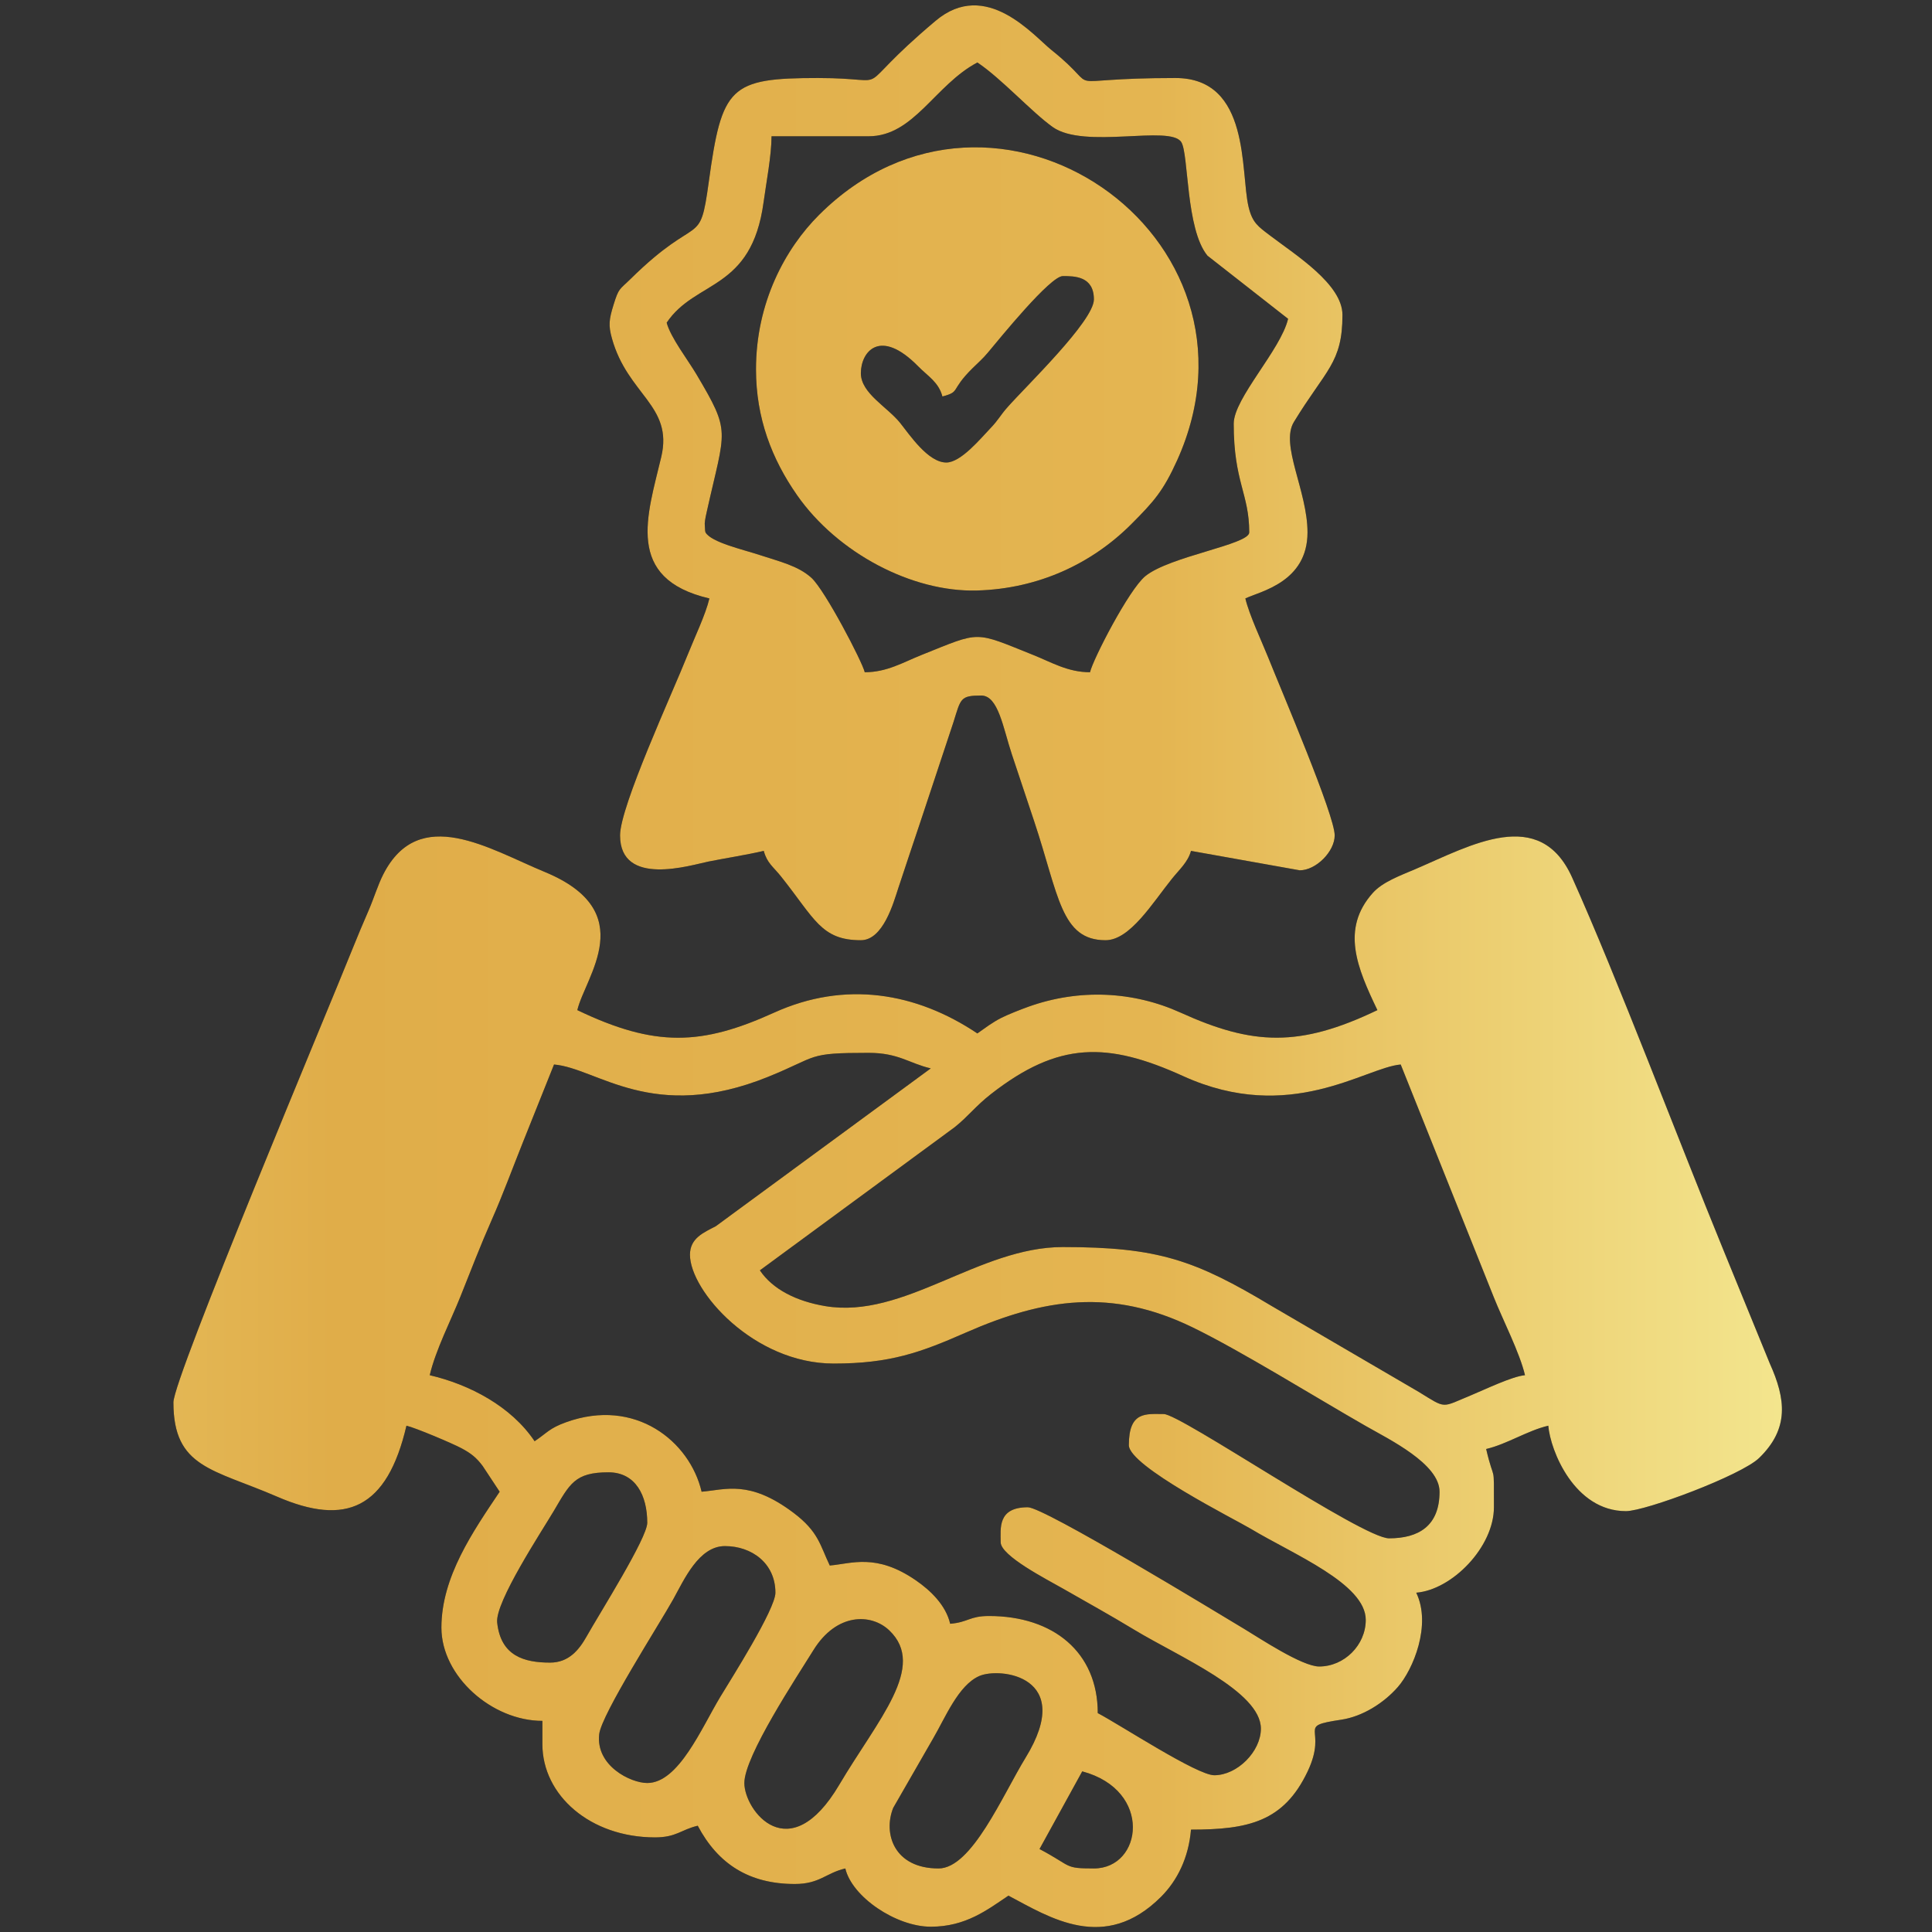 <?xml version="1.0" encoding="UTF-8"?>
<!DOCTYPE svg PUBLIC "-//W3C//DTD SVG 1.1//EN" "http://www.w3.org/Graphics/SVG/1.1/DTD/svg11.dtd">
<!-- Creator: CorelDRAW 2019 (64-Bit) -->
<svg xmlns="http://www.w3.org/2000/svg" xml:space="preserve" width="33.867mm" height="33.867mm" version="1.1" style="shape-rendering:geometricPrecision; text-rendering:geometricPrecision; image-rendering:optimizeQuality; fill-rule:evenodd; clip-rule:evenodd"
viewBox="0 0 3386.66 3386.66"
 xmlns:xlink="http://www.w3.org/1999/xlink">
 <rect x="0" y="0" width="3386.66" height="3386.66" fill="#333333" stroke="none"/>
 <defs>
  <style type="text/css">
   <![CDATA[
    .fil2 {fill:none}
    .fil0 {fill:black}
    .fil1 {fill:url(#id3)}
   ]]>
  </style>
    <clipPath id="id0">
     <path d="M1917.52 3275.27c-52.99,0 -37.25,-3.31 -95.32,-34.04l74.89 -136.16c124.31,33.19 105.55,170.2 20.43,170.2zm-272.33 0c-78.39,0 -97.41,-61.6 -79.45,-106.2l69.77 -121.34c21.21,-36.08 44.2,-93.69 81.16,-109.8 36.29,-15.82 168.73,0.18 81.29,142.89 -40.66,66.36 -94.54,194.45 -152.77,194.45zm-340.4 -149.78c0,-47.23 91.99,-185.88 121.1,-232.91 40.73,-65.78 101.4,-64.61 132.88,-34.69 66.78,63.47 -20.21,156.51 -87.57,270.61 -87.93,148.94 -166.41,44.97 -166.41,-3.01zm-170.2 0c-28.92,0 -90.54,-30 -84.23,-85.55 3.97,-34.95 105.73,-193.3 129.78,-236.53 18.99,-34.14 44.79,-93.21 90.61,-93.21 47.04,0 88.5,30.14 88.5,81.7 0,29.03 -77.94,151.63 -96.59,182.53 -32.9,54.48 -72.97,151.06 -128.07,151.06zm-170.21 -211.05c-45.36,0 -86.67,-11.42 -92.87,-70.36 -3.77,-35.82 78.18,-159.86 99.29,-195.55 27.94,-47.24 36.55,-67.68 95.71,-67.68 47.69,0 68.08,40.67 68.08,88.5 0,26.63 -82.91,157.74 -106.61,199.75 -12.94,22.93 -30.97,45.34 -63.6,45.34zm367.64 -687.61l341.42 -250.89c24.48,-19.59 36.46,-36.93 64.09,-58.45 118.09,-91.99 203.55,-91.55 336.6,-31.1 187.36,85.14 318.99,-15.21 381.22,-20.39l163.39 408.5c15.38,38.71 45.33,96.91 54.47,136.14 -22.36,1.87 -71.25,25.57 -94.34,35.06 -53.12,21.83 -42.57,24.52 -91.62,-5.63l-257.92 -150.62c-134.53,-80.67 -199.04,-103.47 -366.28,-103.47 -147.67,0 -278.1,126.59 -416.27,103.56 -50.39,-8.4 -92.4,-29.32 -114.76,-62.71zm-122.55 -27.24c0,62.91 111.32,190.63 251.91,190.63 98.92,0 152.04,-19.3 231.66,-54.27 137.35,-60.34 255.94,-77.89 397.06,-9.39 84.05,40.8 215.58,122.54 303.64,172.93 41.54,23.76 129.7,66.47 129.7,115.4 0,60.05 -36.79,81.69 -88.51,81.69 -46.79,0 -365.5,-217.86 -394.87,-217.86 -31.11,0 -61.27,-5.45 -61.27,54.47 0,37.04 187.08,130.63 214,146.83 74.06,44.57 201.29,96.06 201.29,159.53 0,44.13 -37.56,81.7 -81.69,81.7 -30.02,0 -105.32,-50.25 -131.5,-65.94 -48.42,-29.01 -350.56,-213.19 -379.11,-213.19 -53.49,0 -47.66,37.03 -47.66,61.27 0,23.9 81.16,65.27 109.27,81.36 42.67,24.41 81.66,45.92 125.18,72.26 77.94,47.16 221.69,107.71 221.69,173.17 0,40.19 -41.5,81.7 -81.69,81.7 -30.32,0 -162.94,-87.08 -204.25,-108.93 0,-107.02 -78.23,-170.21 -190.62,-170.21 -34.41,0 -36.17,10.97 -68.08,13.62 -7.68,-32.97 -34.82,-58.67 -60.08,-76.08 -69.77,-48.1 -112.8,-29.22 -150.97,-26.04 -17.14,-35.71 -19.48,-59.26 -63.93,-92.66 -77.22,-58.03 -118.72,-40.19 -160.74,-36.69 -20.59,-88.37 -116.29,-165.6 -237.56,-121.83 -29.6,10.68 -32.72,18.27 -55.19,33.32 -40.76,-60.88 -113.59,-99.37 -183.82,-115.74 10.29,-44.16 37.32,-96.58 53.5,-137.13 18.51,-46.41 35.9,-91.59 55.26,-135.37 19.39,-43.84 36.75,-91.29 54.64,-135.98l54.46 -136.16c75.65,6.29 172.57,103.72 375.52,21.5 89.53,-36.28 66.08,-41.93 175.94,-41.93 52.53,0 70.97,18.39 108.93,27.24l-376.88 276.69c-21.05,11.06 -45.23,20.68 -45.23,50.09zm-905.47 258.71c0,114.87 69.25,116.51 181.91,165.31 120.56,52.22 192.64,21.18 226.58,-124.46 16.04,3.74 80.61,31.03 96.57,39.59 16.22,8.7 25.77,15.96 37.04,31.04l29.78 45.11c-46.41,69.3 -102.12,149.02 -102.12,238.28 0,85.32 88.6,163.39 177.01,163.39l0 40.85c0,89.72 84.08,163.4 197.43,163.4 37.6,0 45.54,-13.59 74.89,-20.43 35.5,67.09 90.09,102.12 170.2,102.12 43.78,0 54.26,-19.25 88.51,-27.23 11.59,49.74 88.89,102.12 149.78,102.12 61.53,0 99.24,-29.74 136.16,-54.46 72.3,38.26 168.66,100.87 267.52,2 28.3,-28.29 48.33,-68.17 52.46,-117.74 100.5,0 162.65,-13.88 204.44,-101.93 36.96,-77.88 -23.05,-78.48 59.02,-90.75 36.94,-5.53 74.4,-28.93 99.22,-57.37 26.6,-30.49 59.37,-108.6 32.19,-165.24 63.18,-5.26 136.16,-80.17 136.16,-149.78 0,-82.49 1.1,-38.93 -13.62,-102.12 36.51,-8.51 72.42,-32.34 108.93,-40.85 3.64,43.76 45.83,149.78 136.16,149.78 34.24,0 202.2,-62.83 233.52,-93.27 53.1,-51.61 46.59,-103.47 18.58,-165.64l-81 -198.13c-79.13,-193.09 -185.59,-475.86 -265.45,-653.64 -56.72,-126.3 -177.36,-56.43 -275.21,-14.58 -26.68,11.41 -57.04,22.35 -74.2,41.54 -56.55,63.24 -27.34,131.73 8.05,205.47 -136.64,65.57 -218.45,61.78 -344.85,4.45 -83.06,-37.67 -177.69,-42.36 -267,-10.37 -11.8,4.23 -36.15,13.67 -48.2,19.88 -8.23,4.24 -13.34,7.66 -21.24,12.8l-19.95 14.09c-107.57,-72.03 -231.9,-92.86 -356.38,-36.4 -126.83,57.52 -208.19,61.13 -344.85,-4.45 13.65,-58.58 111.6,-172.62 -57.27,-242.28 -96.69,-39.88 -219.93,-119.31 -282.88,4.25 -9.56,18.76 -16.26,41.36 -25.57,62.94 -10.33,23.91 -19.44,45.25 -28.17,67.14 -39.51,99.01 -314.15,752.38 -314.15,795.57z"/>
    </clipPath>
    <clipPath id="id1">
     <path d="M2162.61 742.66c0,102.32 27.23,122.5 27.23,190.63 0,21.33 -139.15,41.69 -182.11,76.6 -28.72,23.34 -91.7,145.63 -97.02,168.49 -38.81,0 -66.96,-17.24 -99.21,-30.14 -105.53,-42.23 -90.92,-42.23 -196.45,0 -32.26,12.9 -60.4,30.14 -99.21,30.14 -4.26,-18.3 -69.55,-143.58 -93.33,-165.37 -23.29,-21.34 -56.94,-28.89 -89.62,-39.74 -30.63,-10.16 -85.67,-22.29 -96.18,-39.98 -0.49,-1.04 -0.71,-4.1 -0.73,-3.38l-0.65 -12.26c0.63,-8.04 2.33,-14.94 3.88,-21.92 32.36,-145.18 42.75,-136.25 -18.29,-239.4 -15.32,-25.88 -45.31,-64.52 -52.29,-90.68 50.67,-75.66 148.75,-55.11 169.9,-211.35 4.57,-33.78 13.91,-81.84 13.91,-115.43l170.21 0c79.4,0 116.17,-89.96 190.62,-129.36 42.34,28.35 95.06,86.79 131.97,113.13 55.49,39.61 205.75,-4.23 225.45,26.44 13.2,20.56 7.58,152.73 45.96,199.14l141.27 110.63c-12.64,54.24 -95.31,139.32 -95.31,183.81zm-728.47 -605.91c-155.04,0 -168.79,14.96 -191.79,182.65 -16.2,118.16 -16.06,50.49 -136.9,169.47 -19.84,19.53 -20.63,15.36 -29.91,45.3 -8.1,26.1 -9.19,36.23 -2.92,58.83 27.51,99.19 107.8,117.85 86.53,207.9 -24.13,102.14 -65.08,213.31 84.37,248.13 -6.5,27.9 -25.95,68.32 -37.89,98.27 -27.11,67.99 -118.7,266.14 -118.7,317.02 0,91.65 124.36,52.09 154.88,45.95 27.68,-5.56 67.2,-11.77 97.02,-18.72 5.71,21.39 16.6,27.74 30.15,44.74 59.33,74.4 70.36,111.85 140.05,111.85 39.2,0 57.29,-65.99 65.53,-91.06 13.99,-42.57 24.99,-74.92 39.16,-117.42l57.65 -173.83c12.95,-41.27 11.72,-46.6 48.71,-46.6 29.98,0 38.36,57.26 53.6,102.99 13.6,40.81 25.1,75.32 39.15,117.44 43.22,129.63 46.63,208.48 125.11,208.48 42.9,0 82.29,-65.31 116.64,-108.03 12.54,-15.6 27.93,-29.06 33.14,-48.56l190.62 34.04c28.47,0 61.28,-32.8 61.28,-61.27 0,-35.32 -92.24,-250.94 -116.72,-312.2 -10.78,-26.99 -33.22,-74.54 -39.87,-103.09 25.88,-12.42 108.93,-28.4 108.93,-115.74 0,-72.92 -48.33,-153.39 -23.86,-193.58 55.99,-91.95 85.13,-103.16 85.13,-187.67 0,-53.66 -81.26,-104.43 -126.6,-138.91 -21.18,-16.11 -31.28,-22.47 -37.98,-50.53 -14.69,-61.54 3.91,-225.85 -128.17,-225.85 -219.82,0 -119.38,29.15 -216.84,-48.67 -32.11,-25.65 -115.08,-126.1 -203.49,-51.69 -159.1,133.9 -61.11,100.36 -206.01,100.36z"/>
    </clipPath>
    <clipPath id="id2">
     <path d="M1658.81 810.75c-31.86,0 -64.14,-48.35 -80.68,-69.1 -22.68,-28.43 -69.1,-52.13 -69.1,-87.49 0,-37.13 33.1,-80.56 100.49,-11.99 17.09,17.39 35.71,27.48 42.48,52.84 32.51,-8.68 12.76,-9.98 52.68,-49.44 10.38,-10.27 17.66,-16.28 27.01,-27.46 21.43,-25.63 109.35,-134.15 131.36,-134.15 19.78,0 54.47,-0.22 54.47,40.85 0,37.85 -118.67,151.89 -151.43,188.97 -13.76,15.58 -15.21,21.59 -30.55,37.53 -16.21,16.84 -51.03,59.44 -76.73,59.44zm-333.6 -163.4c0,85.63 27.85,157.5 72.04,220.72 70.73,101.21 201.46,170.31 315.63,167.03 107.17,-3.08 201.21,-46.88 271.03,-117.11 38.34,-38.56 55.07,-56.89 79.54,-111.09 178.15,-394.71 -319.75,-737.37 -627.68,-430.24 -59.59,59.43 -110.56,153.99 -110.56,270.69z"/>
    </clipPath>
  <linearGradient id="id3" gradientUnits="objectBoundingBox" x1="2.62753e-05%" y1="50%" x2="100%" y2="50%">
   <stop offset="0" style="stop-opacity:1; stop-color:#F7F29A"/>
   <stop offset="0.322" style="stop-opacity:1; stop-color:#E0AD49"/>
   <stop offset="0.549" style="stop-opacity:1; stop-color:#E4B551"/>
   <stop offset="0.769" style="stop-opacity:1; stop-color:#F7F29E"/>
   <stop offset="1" style="stop-opacity:1; stop-color:#B88D4D"/>
  </linearGradient>
 </defs>
 <g id="Layer_x0020_1">
  <g id="_2247670529408">
   <path class="fil0" d="M1917.52 3275.27c-52.99,0 -37.25,-3.31 -95.32,-34.04l74.89 -136.16c124.31,33.19 105.55,170.2 20.43,170.2zm-272.33 0c-78.39,0 -97.41,-61.6 -79.45,-106.2l69.77 -121.34c21.21,-36.08 44.2,-93.69 81.16,-109.8 36.29,-15.82 168.73,0.18 81.29,142.89 -40.66,66.36 -94.54,194.45 -152.77,194.45zm-340.4 -149.78c0,-47.23 91.99,-185.88 121.1,-232.91 40.73,-65.78 101.4,-64.61 132.88,-34.69 66.78,63.47 -20.21,156.51 -87.57,270.61 -87.93,148.94 -166.41,44.97 -166.41,-3.01zm-170.2 0c-28.92,0 -90.54,-30 -84.23,-85.55 3.97,-34.95 105.73,-193.3 129.78,-236.53 18.99,-34.14 44.79,-93.21 90.61,-93.21 47.04,0 88.5,30.14 88.5,81.7 0,29.03 -77.94,151.63 -96.59,182.53 -32.9,54.48 -72.97,151.06 -128.07,151.06zm-170.21 -211.05c-45.36,0 -86.67,-11.42 -92.87,-70.36 -3.77,-35.82 78.18,-159.86 99.29,-195.55 27.94,-47.24 36.55,-67.68 95.71,-67.68 47.69,0 68.08,40.67 68.08,88.5 0,26.63 -82.91,157.74 -106.61,199.75 -12.94,22.93 -30.97,45.34 -63.6,45.34zm367.64 -687.61l341.42 -250.89c24.48,-19.59 36.46,-36.93 64.09,-58.45 118.09,-91.99 203.55,-91.55 336.6,-31.1 187.36,85.14 318.99,-15.21 381.22,-20.39l163.39 408.5c15.38,38.71 45.33,96.91 54.47,136.14 -22.36,1.87 -71.25,25.57 -94.34,35.06 -53.12,21.83 -42.57,24.52 -91.62,-5.63l-257.92 -150.62c-134.53,-80.67 -199.04,-103.47 -366.28,-103.47 -147.67,0 -278.1,126.59 -416.27,103.56 -50.39,-8.4 -92.4,-29.32 -114.76,-62.71zm-122.55 -27.24c0,62.91 111.32,190.63 251.91,190.63 98.92,0 152.04,-19.3 231.66,-54.27 137.35,-60.34 255.94,-77.89 397.06,-9.39 84.05,40.8 215.58,122.54 303.64,172.93 41.54,23.76 129.7,66.47 129.7,115.4 0,60.05 -36.79,81.69 -88.51,81.69 -46.79,0 -365.5,-217.86 -394.87,-217.86 -31.11,0 -61.27,-5.45 -61.27,54.47 0,37.04 187.08,130.63 214,146.83 74.06,44.57 201.29,96.06 201.29,159.53 0,44.13 -37.56,81.7 -81.69,81.7 -30.02,0 -105.32,-50.25 -131.5,-65.94 -48.42,-29.01 -350.56,-213.19 -379.11,-213.19 -53.49,0 -47.66,37.03 -47.66,61.27 0,23.9 81.16,65.27 109.27,81.36 42.67,24.41 81.66,45.92 125.18,72.26 77.94,47.16 221.69,107.71 221.69,173.17 0,40.19 -41.5,81.7 -81.69,81.7 -30.32,0 -162.94,-87.08 -204.25,-108.93 0,-107.02 -78.23,-170.21 -190.62,-170.21 -34.41,0 -36.17,10.97 -68.08,13.62 -7.68,-32.97 -34.82,-58.67 -60.08,-76.08 -69.77,-48.1 -112.8,-29.22 -150.97,-26.04 -17.14,-35.71 -19.48,-59.26 -63.93,-92.66 -77.22,-58.03 -118.72,-40.19 -160.74,-36.69 -20.59,-88.37 -116.29,-165.6 -237.56,-121.83 -29.6,10.68 -32.72,18.27 -55.19,33.32 -40.76,-60.88 -113.59,-99.37 -183.82,-115.74 10.29,-44.16 37.32,-96.58 53.5,-137.13 18.51,-46.41 35.9,-91.59 55.26,-135.37 19.39,-43.84 36.75,-91.29 54.64,-135.98l54.46 -136.16c75.65,6.29 172.57,103.72 375.52,21.5 89.53,-36.28 66.08,-41.93 175.94,-41.93 52.53,0 70.97,18.39 108.93,27.24l-376.88 276.69c-21.05,11.06 -45.23,20.68 -45.23,50.09zm-905.47 258.71c0,114.87 69.25,116.51 181.91,165.31 120.56,52.22 192.64,21.18 226.58,-124.46 16.04,3.74 80.61,31.03 96.57,39.59 16.22,8.7 25.77,15.96 37.04,31.04l29.78 45.11c-46.41,69.3 -102.12,149.02 -102.12,238.28 0,85.32 88.6,163.39 177.01,163.39l0 40.85c0,89.72 84.08,163.4 197.43,163.4 37.6,0 45.54,-13.59 74.89,-20.43 35.5,67.09 90.09,102.12 170.2,102.12 43.78,0 54.26,-19.25 88.51,-27.23 11.59,49.74 88.89,102.12 149.78,102.12 61.53,0 99.24,-29.74 136.16,-54.46 72.3,38.26 168.66,100.87 267.52,2 28.3,-28.29 48.33,-68.17 52.46,-117.74 100.5,0 162.65,-13.88 204.44,-101.93 36.96,-77.88 -23.05,-78.48 59.02,-90.75 36.94,-5.53 74.4,-28.93 99.22,-57.37 26.6,-30.49 59.37,-108.6 32.19,-165.24 63.18,-5.26 136.16,-80.17 136.16,-149.78 0,-82.49 1.1,-38.93 -13.62,-102.12 36.51,-8.51 72.42,-32.34 108.93,-40.85 3.64,43.76 45.83,149.78 136.16,149.78 34.24,0 202.2,-62.83 233.52,-93.27 53.1,-51.61 46.59,-103.47 18.58,-165.64l-81 -198.13c-79.13,-193.09 -185.59,-475.86 -265.45,-653.64 -56.72,-126.3 -177.36,-56.43 -275.21,-14.58 -26.68,11.41 -57.04,22.35 -74.2,41.54 -56.55,63.24 -27.34,131.73 8.05,205.47 -136.64,65.57 -218.45,61.78 -344.85,4.45 -83.06,-37.67 -177.69,-42.36 -267,-10.37 -11.8,4.23 -36.15,13.67 -48.2,19.88 -8.23,4.24 -13.34,7.66 -21.24,12.8l-19.95 14.09c-107.57,-72.03 -231.9,-92.86 -356.38,-36.4 -126.83,57.52 -208.19,61.13 -344.85,-4.45 13.65,-58.58 111.6,-172.62 -57.27,-242.28 -96.69,-39.88 -219.93,-119.31 -282.88,4.25 -9.56,18.76 -16.26,41.36 -25.57,62.94 -10.33,23.91 -19.44,45.25 -28.17,67.14 -39.51,99.01 -314.15,752.38 -314.15,795.57z"/>
   <g style="clip-path:url(#id0)">
    <g>
     <polygon id="1" class="fil1" points="-1384.37,3822.94 4811.99,3822.94 4811.99,-435.55 -1383.8,-428.02 "/>
    </g>
   </g>
   <path class="fil2" d="M1917.52 3275.27c-52.99,0 -37.25,-3.31 -95.32,-34.04l74.89 -136.16c124.31,33.19 105.55,170.2 20.43,170.2zm-272.33 0c-78.39,0 -97.41,-61.6 -79.45,-106.2l69.77 -121.34c21.21,-36.08 44.2,-93.69 81.16,-109.8 36.29,-15.82 168.73,0.18 81.29,142.89 -40.66,66.36 -94.54,194.45 -152.77,194.45zm-340.4 -149.78c0,-47.23 91.99,-185.88 121.1,-232.91 40.73,-65.78 101.4,-64.61 132.88,-34.69 66.78,63.47 -20.21,156.51 -87.57,270.61 -87.93,148.94 -166.41,44.97 -166.41,-3.01zm-170.2 0c-28.92,0 -90.54,-30 -84.23,-85.55 3.97,-34.95 105.73,-193.3 129.78,-236.53 18.99,-34.14 44.79,-93.21 90.61,-93.21 47.04,0 88.5,30.14 88.5,81.7 0,29.03 -77.94,151.63 -96.59,182.53 -32.9,54.48 -72.97,151.06 -128.07,151.06zm-170.21 -211.05c-45.36,0 -86.67,-11.42 -92.87,-70.36 -3.77,-35.82 78.18,-159.86 99.29,-195.55 27.94,-47.24 36.55,-67.68 95.71,-67.68 47.69,0 68.08,40.67 68.08,88.5 0,26.63 -82.91,157.74 -106.61,199.75 -12.94,22.93 -30.97,45.34 -63.6,45.34zm367.64 -687.61l341.42 -250.89c24.48,-19.59 36.46,-36.93 64.09,-58.45 118.09,-91.99 203.55,-91.55 336.6,-31.1 187.36,85.14 318.99,-15.21 381.22,-20.39l163.39 408.5c15.38,38.71 45.33,96.91 54.47,136.14 -22.36,1.87 -71.25,25.57 -94.34,35.06 -53.12,21.83 -42.57,24.52 -91.62,-5.63l-257.92 -150.62c-134.53,-80.67 -199.04,-103.47 -366.28,-103.47 -147.67,0 -278.1,126.59 -416.27,103.56 -50.39,-8.4 -92.4,-29.32 -114.76,-62.71zm-122.55 -27.24c0,62.91 111.32,190.63 251.91,190.63 98.92,0 152.04,-19.3 231.66,-54.27 137.35,-60.34 255.94,-77.89 397.06,-9.39 84.05,40.8 215.58,122.54 303.64,172.93 41.54,23.76 129.7,66.47 129.7,115.4 0,60.05 -36.79,81.69 -88.51,81.69 -46.79,0 -365.5,-217.86 -394.87,-217.86 -31.11,0 -61.27,-5.45 -61.27,54.47 0,37.04 187.08,130.63 214,146.83 74.06,44.57 201.29,96.06 201.29,159.53 0,44.13 -37.56,81.7 -81.69,81.7 -30.02,0 -105.32,-50.25 -131.5,-65.94 -48.42,-29.01 -350.56,-213.19 -379.11,-213.19 -53.49,0 -47.66,37.03 -47.66,61.27 0,23.9 81.16,65.27 109.27,81.36 42.67,24.41 81.66,45.92 125.18,72.26 77.94,47.16 221.69,107.71 221.69,173.17 0,40.19 -41.5,81.7 -81.69,81.7 -30.32,0 -162.94,-87.08 -204.25,-108.93 0,-107.02 -78.23,-170.21 -190.62,-170.21 -34.41,0 -36.17,10.97 -68.08,13.62 -7.68,-32.97 -34.82,-58.67 -60.08,-76.08 -69.77,-48.1 -112.8,-29.22 -150.97,-26.04 -17.14,-35.71 -19.48,-59.26 -63.93,-92.66 -77.22,-58.03 -118.72,-40.19 -160.74,-36.69 -20.59,-88.37 -116.29,-165.6 -237.56,-121.83 -29.6,10.68 -32.72,18.27 -55.19,33.32 -40.76,-60.88 -113.59,-99.37 -183.82,-115.74 10.29,-44.16 37.32,-96.58 53.5,-137.13 18.51,-46.41 35.9,-91.59 55.26,-135.37 19.39,-43.84 36.75,-91.29 54.64,-135.98l54.46 -136.16c75.65,6.29 172.57,103.72 375.52,21.5 89.53,-36.28 66.08,-41.93 175.94,-41.93 52.53,0 70.97,18.39 108.93,27.24l-376.88 276.69c-21.05,11.06 -45.23,20.68 -45.23,50.09zm-905.47 258.71c0,114.87 69.25,116.51 181.91,165.31 120.56,52.22 192.64,21.18 226.58,-124.46 16.04,3.74 80.61,31.03 96.57,39.59 16.22,8.7 25.77,15.96 37.04,31.04l29.78 45.11c-46.41,69.3 -102.12,149.02 -102.12,238.28 0,85.32 88.6,163.39 177.01,163.39l0 40.85c0,89.72 84.08,163.4 197.43,163.4 37.6,0 45.54,-13.59 74.89,-20.43 35.5,67.09 90.09,102.12 170.2,102.12 43.78,0 54.26,-19.25 88.51,-27.23 11.59,49.74 88.89,102.12 149.78,102.12 61.53,0 99.24,-29.74 136.16,-54.46 72.3,38.26 168.66,100.87 267.52,2 28.3,-28.29 48.33,-68.17 52.46,-117.74 100.5,0 162.65,-13.88 204.44,-101.93 36.96,-77.88 -23.05,-78.48 59.02,-90.75 36.94,-5.53 74.4,-28.93 99.22,-57.37 26.6,-30.49 59.37,-108.6 32.19,-165.24 63.18,-5.26 136.16,-80.17 136.16,-149.78 0,-82.49 1.1,-38.93 -13.62,-102.12 36.51,-8.51 72.42,-32.34 108.93,-40.85 3.64,43.76 45.83,149.78 136.16,149.78 34.24,0 202.2,-62.83 233.52,-93.27 53.1,-51.61 46.59,-103.47 18.58,-165.64l-81 -198.13c-79.13,-193.09 -185.59,-475.86 -265.45,-653.64 -56.72,-126.3 -177.36,-56.43 -275.21,-14.58 -26.68,11.41 -57.04,22.35 -74.2,41.54 -56.55,63.24 -27.34,131.73 8.05,205.47 -136.64,65.57 -218.45,61.78 -344.85,4.45 -83.06,-37.67 -177.69,-42.36 -267,-10.37 -11.8,4.23 -36.15,13.67 -48.2,19.88 -8.23,4.24 -13.34,7.66 -21.24,12.8l-19.95 14.09c-107.57,-72.03 -231.9,-92.86 -356.38,-36.4 -126.83,57.52 -208.19,61.13 -344.85,-4.45 13.65,-58.58 111.6,-172.62 -57.27,-242.28 -96.69,-39.88 -219.93,-119.31 -282.88,4.25 -9.56,18.76 -16.26,41.36 -25.57,62.94 -10.33,23.91 -19.44,45.25 -28.17,67.14 -39.51,99.01 -314.15,752.38 -314.15,795.57z"/>
   <path class="fil0" d="M2162.61 742.66c0,102.32 27.23,122.5 27.23,190.63 0,21.33 -139.15,41.69 -182.11,76.6 -28.72,23.34 -91.7,145.63 -97.02,168.49 -38.81,0 -66.96,-17.24 -99.21,-30.14 -105.53,-42.23 -90.92,-42.23 -196.45,0 -32.26,12.9 -60.4,30.14 -99.21,30.14 -4.26,-18.3 -69.55,-143.58 -93.33,-165.37 -23.29,-21.34 -56.94,-28.89 -89.62,-39.74 -30.63,-10.16 -85.67,-22.29 -96.18,-39.98 -0.49,-1.04 -0.71,-4.1 -0.73,-3.38l-0.65 -12.26c0.63,-8.04 2.33,-14.94 3.88,-21.92 32.36,-145.18 42.75,-136.25 -18.29,-239.4 -15.32,-25.88 -45.31,-64.52 -52.29,-90.68 50.67,-75.66 148.75,-55.11 169.9,-211.35 4.57,-33.78 13.91,-81.84 13.91,-115.43l170.21 0c79.4,0 116.17,-89.96 190.62,-129.36 42.34,28.35 95.06,86.79 131.97,113.13 55.49,39.61 205.75,-4.23 225.45,26.44 13.2,20.56 7.58,152.73 45.96,199.14l141.27 110.63c-12.64,54.24 -95.31,139.32 -95.31,183.81zm-728.47 -605.91c-155.04,0 -168.79,14.96 -191.79,182.65 -16.2,118.16 -16.06,50.49 -136.9,169.47 -19.84,19.53 -20.63,15.36 -29.91,45.3 -8.1,26.1 -9.19,36.23 -2.92,58.83 27.51,99.19 107.8,117.85 86.53,207.9 -24.13,102.14 -65.08,213.31 84.37,248.13 -6.5,27.9 -25.95,68.32 -37.89,98.27 -27.11,67.99 -118.7,266.14 -118.7,317.02 0,91.65 124.36,52.09 154.88,45.95 27.68,-5.56 67.2,-11.77 97.02,-18.72 5.71,21.39 16.6,27.74 30.15,44.74 59.33,74.4 70.36,111.85 140.05,111.85 39.2,0 57.29,-65.99 65.53,-91.06 13.99,-42.57 24.99,-74.92 39.16,-117.42l57.65 -173.83c12.95,-41.27 11.72,-46.6 48.71,-46.6 29.98,0 38.36,57.26 53.6,102.99 13.6,40.81 25.1,75.32 39.15,117.44 43.22,129.63 46.63,208.48 125.11,208.48 42.9,0 82.29,-65.31 116.64,-108.03 12.54,-15.6 27.93,-29.06 33.14,-48.56l190.62 34.04c28.47,0 61.28,-32.8 61.28,-61.27 0,-35.32 -92.24,-250.94 -116.72,-312.2 -10.78,-26.99 -33.22,-74.54 -39.87,-103.09 25.88,-12.42 108.93,-28.4 108.93,-115.74 0,-72.92 -48.33,-153.39 -23.86,-193.58 55.99,-91.95 85.13,-103.16 85.13,-187.67 0,-53.66 -81.26,-104.43 -126.6,-138.91 -21.18,-16.11 -31.28,-22.47 -37.98,-50.53 -14.69,-61.54 3.91,-225.85 -128.17,-225.85 -219.82,0 -119.38,29.15 -216.84,-48.67 -32.11,-25.65 -115.08,-126.1 -203.49,-51.69 -159.1,133.9 -61.11,100.36 -206.01,100.36z"/>
   <g style="clip-path:url(#id1)">
    <g>
     <polygon id="1" class="fil1" points="-1384.37,3822.94 4811.99,3822.94 4811.99,-435.55 -1383.8,-428.02 "/>
    </g>
   </g>
   <path class="fil2" d="M2162.61 742.66c0,102.32 27.23,122.5 27.23,190.63 0,21.33 -139.15,41.69 -182.11,76.6 -28.72,23.34 -91.7,145.63 -97.02,168.49 -38.81,0 -66.96,-17.24 -99.21,-30.14 -105.53,-42.23 -90.92,-42.23 -196.45,0 -32.26,12.9 -60.4,30.14 -99.21,30.14 -4.26,-18.3 -69.55,-143.58 -93.33,-165.37 -23.29,-21.34 -56.94,-28.89 -89.62,-39.74 -30.63,-10.16 -85.67,-22.29 -96.18,-39.98 -0.49,-1.04 -0.71,-4.1 -0.73,-3.38l-0.65 -12.26c0.63,-8.04 2.33,-14.94 3.88,-21.92 32.36,-145.18 42.75,-136.25 -18.29,-239.4 -15.32,-25.88 -45.31,-64.52 -52.29,-90.68 50.67,-75.66 148.75,-55.11 169.9,-211.35 4.57,-33.78 13.91,-81.84 13.91,-115.43l170.21 0c79.4,0 116.17,-89.96 190.62,-129.36 42.34,28.35 95.06,86.79 131.97,113.13 55.49,39.61 205.75,-4.23 225.45,26.44 13.2,20.56 7.58,152.73 45.96,199.14l141.27 110.63c-12.64,54.24 -95.31,139.32 -95.31,183.81zm-728.47 -605.91c-155.04,0 -168.79,14.96 -191.79,182.65 -16.2,118.16 -16.06,50.49 -136.9,169.47 -19.84,19.53 -20.63,15.36 -29.91,45.3 -8.1,26.1 -9.19,36.23 -2.92,58.83 27.51,99.19 107.8,117.85 86.53,207.9 -24.13,102.14 -65.08,213.31 84.37,248.13 -6.5,27.9 -25.95,68.32 -37.89,98.27 -27.11,67.99 -118.7,266.14 -118.7,317.02 0,91.65 124.36,52.09 154.88,45.95 27.68,-5.56 67.2,-11.77 97.02,-18.72 5.71,21.39 16.6,27.74 30.15,44.74 59.33,74.4 70.36,111.85 140.05,111.85 39.2,0 57.29,-65.99 65.53,-91.06 13.99,-42.57 24.99,-74.92 39.16,-117.42l57.65 -173.83c12.95,-41.27 11.72,-46.6 48.71,-46.6 29.98,0 38.36,57.26 53.6,102.99 13.6,40.81 25.1,75.32 39.15,117.44 43.22,129.63 46.63,208.48 125.11,208.48 42.9,0 82.29,-65.31 116.64,-108.03 12.54,-15.6 27.93,-29.06 33.14,-48.56l190.62 34.04c28.47,0 61.28,-32.8 61.28,-61.27 0,-35.32 -92.24,-250.94 -116.72,-312.2 -10.78,-26.99 -33.22,-74.54 -39.87,-103.09 25.88,-12.42 108.93,-28.4 108.93,-115.74 0,-72.92 -48.33,-153.39 -23.86,-193.58 55.99,-91.95 85.13,-103.16 85.13,-187.67 0,-53.66 -81.26,-104.43 -126.6,-138.91 -21.18,-16.11 -31.28,-22.47 -37.98,-50.53 -14.69,-61.54 3.91,-225.85 -128.17,-225.85 -219.82,0 -119.38,29.15 -216.84,-48.67 -32.11,-25.65 -115.08,-126.1 -203.49,-51.69 -159.1,133.9 -61.11,100.36 -206.01,100.36z"/>
   <path class="fil0" d="M1658.81 810.75c-31.86,0 -64.14,-48.35 -80.68,-69.1 -22.68,-28.43 -69.1,-52.13 -69.1,-87.49 0,-37.13 33.1,-80.56 100.49,-11.99 17.09,17.39 35.71,27.48 42.48,52.84 32.51,-8.68 12.76,-9.98 52.68,-49.44 10.38,-10.27 17.66,-16.28 27.01,-27.46 21.43,-25.63 109.35,-134.15 131.36,-134.15 19.78,0 54.47,-0.22 54.47,40.85 0,37.85 -118.67,151.89 -151.43,188.97 -13.76,15.58 -15.21,21.59 -30.55,37.53 -16.21,16.84 -51.03,59.44 -76.73,59.44zm-333.6 -163.4c0,85.63 27.85,157.5 72.04,220.72 70.73,101.21 201.46,170.31 315.63,167.03 107.17,-3.08 201.21,-46.88 271.03,-117.11 38.34,-38.56 55.07,-56.89 79.54,-111.09 178.15,-394.71 -319.75,-737.37 -627.68,-430.24 -59.59,59.43 -110.56,153.99 -110.56,270.69z"/>
   <g style="clip-path:url(#id2)">
    <g>
     <polygon id="1" class="fil1" points="-1384.37,3822.94 4811.99,3822.94 4811.99,-435.55 -1383.8,-428.02 "/>
    </g>
   </g>
   <path class="fil2" d="M1658.81 810.75c-31.86,0 -64.14,-48.35 -80.68,-69.1 -22.68,-28.43 -69.1,-52.13 -69.1,-87.49 0,-37.13 33.1,-80.56 100.49,-11.99 17.09,17.39 35.71,27.48 42.48,52.84 32.51,-8.68 12.76,-9.98 52.68,-49.44 10.38,-10.27 17.66,-16.28 27.01,-27.46 21.43,-25.63 109.35,-134.15 131.36,-134.15 19.78,0 54.47,-0.22 54.47,40.85 0,37.85 -118.67,151.89 -151.43,188.97 -13.76,15.58 -15.21,21.59 -30.55,37.53 -16.21,16.84 -51.03,59.44 -76.73,59.44zm-333.6 -163.4c0,85.63 27.85,157.5 72.04,220.72 70.73,101.21 201.46,170.31 315.63,167.03 107.17,-3.08 201.21,-46.88 271.03,-117.11 38.34,-38.56 55.07,-56.89 79.54,-111.09 178.15,-394.71 -319.75,-737.37 -627.68,-430.24 -59.59,59.43 -110.56,153.99 -110.56,270.69z"/>
  </g>
 </g>
</svg>
